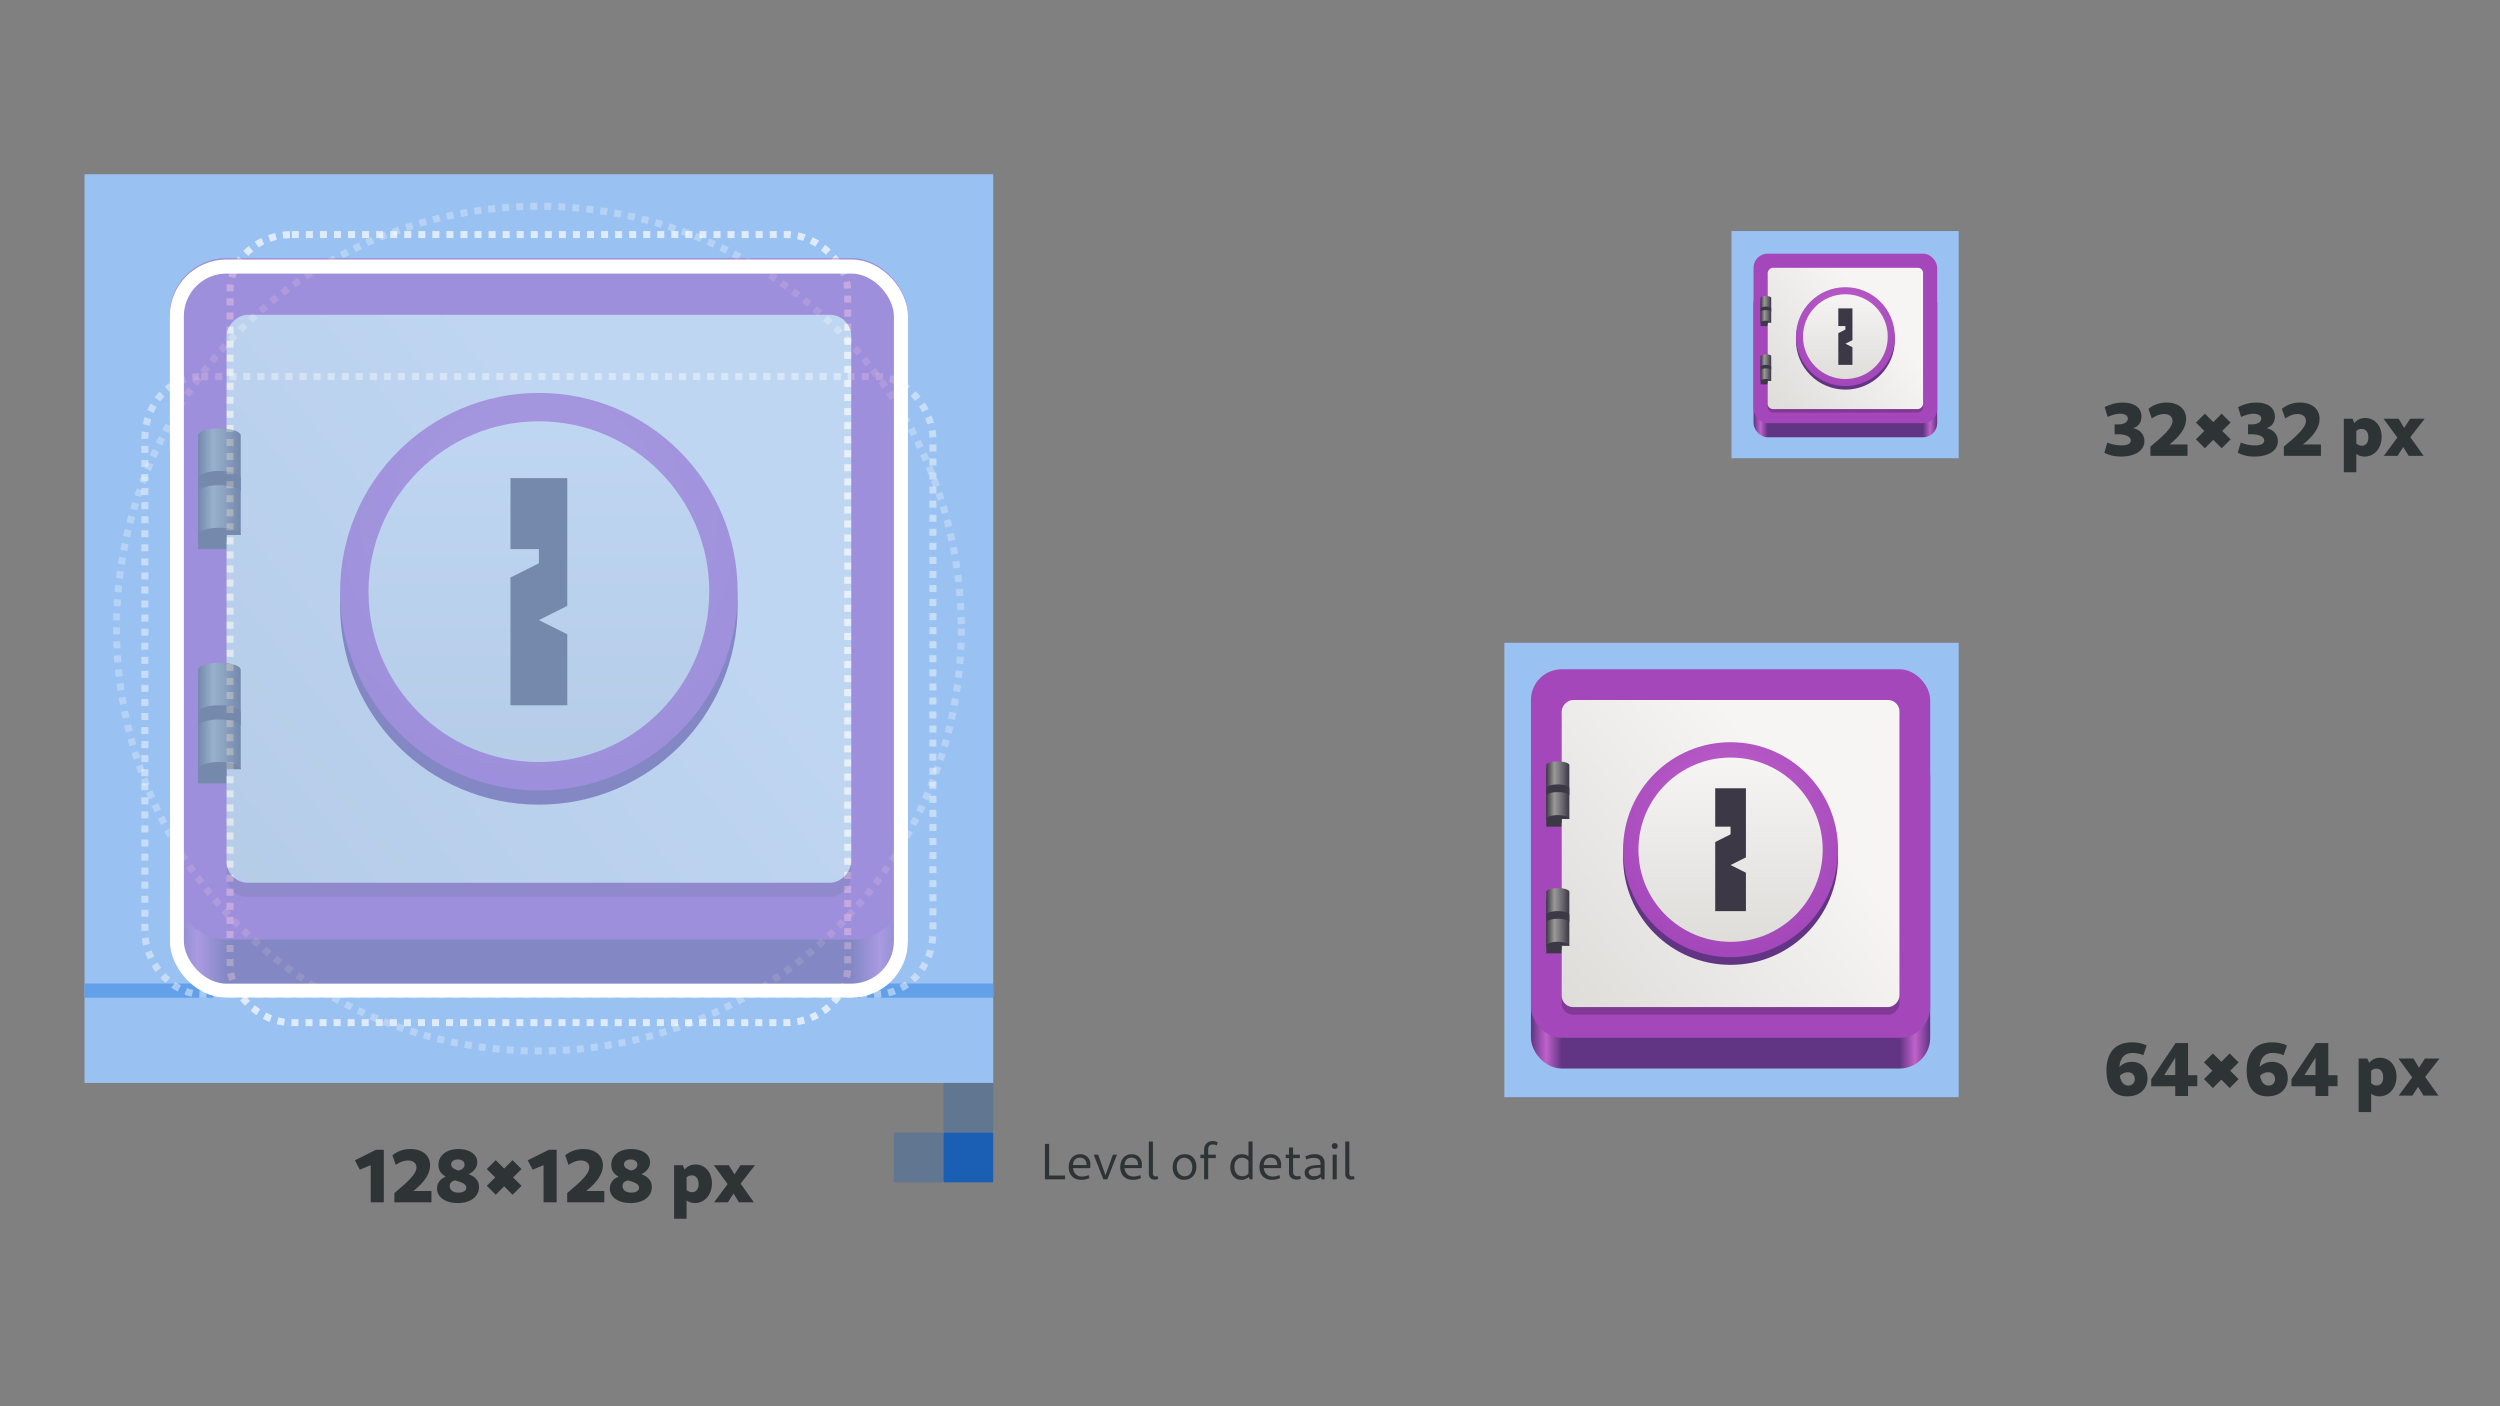 <svg xmlns="http://www.w3.org/2000/svg" xmlns:xlink="http://www.w3.org/1999/xlink" height="1080" width="1920"><rect width="100%" height="100%" fill="#808080" stroke="none"/><defs><linearGradient xlink:href="#a" id="f" gradientUnits="userSpaceOnUse" x1="48" y1="204" x2="464" y2="204" gradientTransform="matrix(.25 0 0 .25 0 225)"/><linearGradient id="a"><stop offset="0" stop-color="#613583"/><stop offset=".038" stop-color="#c061cb"/><stop offset=".077" stop-color="#613583"/><stop offset=".923" stop-color="#613583"/><stop offset=".962" stop-color="#c061cb"/><stop offset="1" stop-color="#613583"/></linearGradient><linearGradient xlink:href="#b" id="g" gradientUnits="userSpaceOnUse" x1="51.952" y1="209.311" x2="108" y2="260" gradientTransform="matrix(1.023 0 0 1.143 -129.489 -28.572)"/><linearGradient id="b"><stop offset="0" stop-color="#f6f5f4"/><stop offset="1" stop-color="#deddda"/></linearGradient><linearGradient id="e"><stop offset="0" stop-color="#c061cb"/><stop offset="1" stop-color="#a347ba"/></linearGradient><linearGradient xlink:href="#c" id="i" gradientUnits="userSpaceOnUse" gradientTransform="matrix(.75 0 0 .7 -29 109)" x1="60" y1="199.856" x2="68" y2="199.856"/><linearGradient id="c"><stop offset="0" stop-color="#3d3846"/><stop offset=".351" stop-color="#9a9996"/><stop offset=".602" stop-color="#77767b"/><stop offset="1" stop-color="#3d3846"/></linearGradient><linearGradient xlink:href="#c" id="j" gradientUnits="userSpaceOnUse" gradientTransform="matrix(.75 0 0 .7 -29 76)" x1="60" y1="199.856" x2="68" y2="199.856"/><linearGradient xlink:href="#d" id="k" x1="-254" y1="64" x2="-206" y2="64" gradientUnits="userSpaceOnUse" gradientTransform="translate(-1)"/><linearGradient id="d"><stop offset="0" stop-color="#deddda"/><stop offset="1" stop-color="#f6f5f4"/></linearGradient><linearGradient xlink:href="#a" id="r" gradientUnits="userSpaceOnUse" gradientTransform="matrix(.25 0 0 .25 0 225)" x1="48" y1="204" x2="464" y2="204"/><linearGradient xlink:href="#b" id="s" gradientUnits="userSpaceOnUse" gradientTransform="matrix(1.023 0 0 1.143 -129.489 -28.572)" x1="51.952" y1="209.311" x2="108" y2="260"/><linearGradient xlink:href="#c" id="u" gradientUnits="userSpaceOnUse" gradientTransform="matrix(.75 0 0 .7 -29 109)" x1="60" y1="199.856" x2="68" y2="199.856"/><linearGradient xlink:href="#c" id="v" gradientUnits="userSpaceOnUse" gradientTransform="matrix(.75 0 0 .7 -29 76)" x1="60" y1="199.856" x2="68" y2="199.856"/><linearGradient xlink:href="#d" id="w" gradientUnits="userSpaceOnUse" gradientTransform="translate(-1)" x1="-254" y1="64" x2="-206" y2="64"/><linearGradient xlink:href="#a" id="l" gradientUnits="userSpaceOnUse" gradientTransform="matrix(.25 0 0 .25 0 225)" x1="48" y1="204" x2="464" y2="204"/><linearGradient xlink:href="#b" id="m" gradientUnits="userSpaceOnUse" gradientTransform="matrix(1.023 0 0 1.143 -129.489 -28.572)" x1="51.952" y1="209.311" x2="108" y2="260"/><linearGradient xlink:href="#c" id="o" gradientUnits="userSpaceOnUse" gradientTransform="matrix(.75 0 0 .7 -29 109)" x1="60" y1="199.856" x2="68" y2="199.856"/><linearGradient xlink:href="#c" id="p" gradientUnits="userSpaceOnUse" gradientTransform="matrix(.75 0 0 .7 -29 76)" x1="60" y1="199.856" x2="68" y2="199.856"/><linearGradient xlink:href="#d" id="q" gradientUnits="userSpaceOnUse" gradientTransform="translate(-1)" x1="-254" y1="64" x2="-206" y2="64"/><radialGradient r="24" fy="64" fx="-223" cy="64" cx="-223" gradientTransform="translate(126.389 -35.555) scale(1.556)" gradientUnits="userSpaceOnUse" id="h" xlink:href="#e"/><radialGradient xlink:href="#e" id="t" gradientUnits="userSpaceOnUse" gradientTransform="translate(126.389 -35.555) scale(1.556)" cx="-223" cy="64" fx="-223" fy="64" r="24"/><radialGradient xlink:href="#e" id="n" gradientUnits="userSpaceOnUse" gradientTransform="translate(126.389 -35.555) scale(1.556)" cx="-223" cy="64" fx="-223" fy="64" r="24"/></defs><g transform="translate(-305.002 -194.186) scale(1.363)"><g aria-label="64×64 px" style="line-height:0%;-inkscape-font-specification:'Cantarell, Ultra-Bold';font-variant-ligatures:normal;font-variant-caps:normal;font-variant-numeric:normal;font-variant-east-asian:normal;text-align:center" font-weight="800" font-size="42.667" font-family="Cantarell" letter-spacing="0" word-spacing="0" text-anchor="middle" fill="#2e3436" stroke-width="4.273"><path d="M1422.48 760.239c6.827 0 11.35-4.139 11.35-10.326 0-5.546-3.542-9.13-8.832-9.13-2.817 0-5.206.98-7.04 2.9.426-5.162 2.943-7.935 7.423-7.935 1.92 0 4.352.512 6.102 1.28l1.877-5.504c-2.261-1.11-5.077-1.75-8.277-1.75-9.43 0-14.422 5.76-14.422 15.958 0 9.515 4.31 14.507 11.82 14.507zm-4.267-11.563c1.195-1.28 2.86-2.048 4.48-2.048 2.39 0 3.969 1.536 3.969 3.84 0 2.219-1.451 3.67-3.67 3.67-2.517 0-4.181-1.963-4.779-5.462zM1449.446 760.025h7.21v-5.504h5.206v-6.23h-5.206v-18.09h-6.997l-13.781 20.438v3.882h13.568zm0-11.776l-6.187-.042 6.187-9.771zM1480.123 755.545l5.035-5.034-4.736-4.736 4.736-4.694-5.035-5.035-4.736 4.737-4.736-4.737-5.035 5.035 4.736 4.694-4.736 4.736 5.035 5.034 4.736-4.736zM1501.5 760.239c6.826 0 11.349-4.139 11.349-10.326 0-5.546-3.542-9.13-8.832-9.13-2.816 0-5.206.98-7.04 2.9.426-5.162 2.944-7.935 7.424-7.935 1.92 0 4.352.512 6.101 1.28l1.877-5.504c-2.26-1.11-5.077-1.75-8.277-1.75-9.43 0-14.421 5.76-14.421 15.958 0 9.515 4.309 14.507 11.818 14.507zm-4.267-11.563c1.194-1.28 2.858-2.048 4.48-2.048 2.389 0 3.968 1.536 3.968 3.84 0 2.219-1.451 3.67-3.67 3.67-2.517 0-4.181-1.963-4.778-5.462zM1528.465 760.025h7.21v-5.504h5.206v-6.23h-5.205v-18.09h-6.998l-13.781 20.438v3.882h13.568zm0-11.776l-6.187-.042 6.187-9.771zM1564.476 760.239c5.504 0 9.642-4.736 9.642-11.136 0-6.187-3.882-10.624-9.258-10.624-2.56 0-4.651 1.024-6.144 2.858l-1.024-2.432h-4.907v30.166h7.04v-10.326c1.28.982 2.859 1.494 4.65 1.494zm-4.651-7.467v-6.955c.725-.768 1.75-1.194 2.901-1.194 2.39 0 3.883 1.792 3.883 4.864 0 2.901-1.365 4.608-3.712 4.608-1.195 0-2.304-.47-3.072-1.323zM1575.313 759.812h7.765l3.2-4.95 3.03 4.95h8.448l-7.51-10.539 8.107-10.368h-8.192l-3.37 5.163-3.115-5.163h-8.49l7.765 10.624z" style="line-height:1.25;-inkscape-font-specification:'Cantarell, Ultra-Bold';font-variant-ligatures:normal;font-variant-caps:normal;font-variant-numeric:normal;font-variant-east-asian:normal"/></g><g aria-label="32×32 px" style="line-height:0%;-inkscape-font-specification:'Cantarell, Ultra-Bold';font-variant-ligatures:normal;font-variant-caps:normal;font-variant-numeric:normal;font-variant-east-asian:normal;text-align:center" font-weight="800" font-size="42.667" font-family="Cantarell" letter-spacing="0" word-spacing="0" text-anchor="middle" fill="#2e3436" stroke-width="4.273"><path d="M1418.858 399.75c7.979 0 13.227-3.456 13.227-8.704 0-3.755-2.517-6.571-6.443-7.34 2.944-.767 4.78-3.156 4.78-6.485 0-4.949-3.926-7.936-10.497-7.936-3.499 0-6.997.854-10.24 2.603l1.664 5.504c2.645-1.152 4.95-1.792 7.04-1.792 2.645 0 4.352 1.024 4.352 2.73 0 1.964-2.176 3.286-5.419 3.286h-2.048v5.547h2.048c4.31 0 7.083 1.408 7.083 3.541 0 1.75-1.877 2.73-5.248 2.73-2.603 0-5.504-.554-7.979-1.578l-1.706 5.76c3.157 1.494 5.888 2.134 9.386 2.134zM1435.456 399.323h20.907v-6.4h-10.155c6.272-4.992 9.386-9.77 9.386-14.464 0-5.547-4.352-9.174-11.05-9.174-3.84 0-7.339 1.195-10.198 3.542l1.878 5.418c2.39-1.664 4.736-2.517 6.87-2.517 2.943 0 4.82 1.579 4.82 3.883 0 3.67-4.736 8.107-12.458 14.507zM1475.605 395.056l5.035-5.034-4.736-4.736 4.736-4.694-5.035-5.035-4.736 4.737-4.736-4.737-5.035 5.035 4.736 4.694-4.736 4.736 5.035 5.034 4.736-4.736zM1494.037 399.75c7.98 0 13.227-3.456 13.227-8.704 0-3.755-2.517-6.571-6.443-7.34 2.944-.767 4.78-3.156 4.78-6.485 0-4.949-3.926-7.936-10.497-7.936-3.499 0-6.997.854-10.24 2.603l1.664 5.504c2.645-1.152 4.95-1.792 7.04-1.792 2.645 0 4.352 1.024 4.352 2.73 0 1.964-2.176 3.286-5.419 3.286h-2.048v5.547h2.048c4.31 0 7.083 1.408 7.083 3.541 0 1.75-1.877 2.73-5.248 2.73-2.603 0-5.504-.554-7.979-1.578l-1.706 5.76c3.157 1.494 5.888 2.134 9.386 2.134zM1510.635 399.323h20.907v-6.4h-10.155c6.272-4.992 9.387-9.77 9.387-14.464 0-5.547-4.352-9.174-11.051-9.174-3.84 0-7.339 1.195-10.198 3.542l1.878 5.418c2.39-1.664 4.736-2.517 6.87-2.517 2.943 0 4.82 1.579 4.82 3.883 0 3.67-4.735 8.107-12.458 14.507zM1556.118 399.75c5.504 0 9.642-4.736 9.642-11.136 0-6.187-3.882-10.625-9.258-10.625-2.56 0-4.651 1.025-6.144 2.86l-1.024-2.433h-4.907v30.166h7.04v-10.326c1.28.982 2.859 1.494 4.65 1.494zm-4.651-7.467v-6.955c.725-.768 1.75-1.194 2.901-1.194 2.39 0 3.883 1.792 3.883 4.864 0 2.9-1.365 4.608-3.712 4.608-1.195 0-2.304-.47-3.072-1.323zM1566.955 399.323h7.765l3.2-4.95 3.03 4.95h8.448l-7.51-10.539 8.107-10.368h-8.192l-3.37 5.163-3.115-5.163h-8.491l7.765 10.624z" style="line-height:1.25;-inkscape-font-specification:'Cantarell, Ultra-Bold';font-variant-ligatures:normal;font-variant-caps:normal;font-variant-numeric:normal;font-variant-east-asian:normal"/></g><g aria-label="128×128 px" style="line-height:0%;-inkscape-font-specification:'Cantarell, Ultra-Bold';font-variant-ligatures:normal;font-variant-caps:normal;font-variant-numeric:normal;font-variant-east-asian:normal;text-align:center" font-weight="800" font-size="42.668" font-family="Cantarell" letter-spacing="0" word-spacing="0" text-anchor="middle" fill="#2e3436" stroke-width="4.273"><path d="M432.672 819.938h7.381v-29.612h-4.394l-11.905 5.931 2.774 5.291 6.144-2.56zM445.984 819.938h20.907v-6.4h-10.155c6.273-4.992 9.387-9.771 9.387-14.465 0-5.547-4.352-9.173-11.05-9.173-3.84 0-7.34 1.194-10.198 3.541l1.877 5.419c2.39-1.664 4.736-2.517 6.87-2.517 2.944 0 4.821 1.578 4.821 3.882 0 3.67-4.736 8.107-12.459 14.507zM481.654 820.365c7.254 0 12.033-3.67 12.033-9.089 0-4.01-2.688-5.93-5.846-7.21 3.115-1.537 4.864-3.926 4.864-6.7 0-4.48-4.352-7.466-10.581-7.466-6.827 0-11.307 3.627-11.307 9.003 0 3.328 1.792 5.248 4.139 6.57-3.158 1.238-4.95 3.627-4.95 6.657 0 4.907 4.736 8.235 11.648 8.235zm-1.322-12.8c3.285 1.023 6.187 1.877 6.187 4.138 0 1.621-1.664 2.773-4.395 2.773-2.987 0-4.95-1.45-4.95-3.712 0-1.706 1.11-2.816 3.158-3.2zm1.493-5.548c-2.219-.81-3.84-1.749-3.84-3.498 0-1.58 1.45-2.731 3.755-2.731 2.304 0 3.797 1.152 3.797 2.944 0 1.75-1.493 2.987-3.712 3.285zM512.589 815.671l5.035-5.035-4.737-4.736 4.737-4.693-5.035-5.035-4.736 4.736-4.737-4.736-5.034 5.035 4.736 4.693-4.736 4.736 5.034 5.035 4.737-4.736zM530.04 819.938h7.381v-29.612h-4.394l-11.905 5.931 2.774 5.291 6.144-2.56zM543.352 819.938h20.908v-6.4h-10.155c6.272-4.992 9.387-9.771 9.387-14.465 0-5.547-4.353-9.173-11.051-9.173-3.84 0-7.34 1.194-10.198 3.541l1.877 5.419c2.39-1.664 4.736-2.517 6.87-2.517 2.944 0 4.821 1.578 4.821 3.882 0 3.67-4.736 8.107-12.459 14.507zM579.023 820.365c7.253 0 12.032-3.67 12.032-9.089 0-4.01-2.688-5.93-5.846-7.21 3.115-1.537 4.865-3.926 4.865-6.7 0-4.48-4.353-7.466-10.582-7.466-6.827 0-11.307 3.627-11.307 9.003 0 3.328 1.792 5.248 4.139 6.57-3.158 1.238-4.95 3.627-4.95 6.657 0 4.907 4.736 8.235 11.649 8.235zm-1.323-12.8c3.285 1.023 6.187 1.877 6.187 4.138 0 1.621-1.664 2.773-4.395 2.773-2.987 0-4.95-1.45-4.95-3.712 0-1.706 1.11-2.816 3.158-3.2zm1.493-5.548c-2.218-.81-3.84-1.749-3.84-3.498 0-1.58 1.45-2.731 3.755-2.731 2.304 0 3.797 1.152 3.797 2.944 0 1.75-1.493 2.987-3.712 3.285zM615.29 820.365c5.504 0 9.643-4.736 9.643-11.137 0-6.187-3.883-10.624-9.259-10.624-2.56 0-4.65 1.024-6.144 2.859l-1.024-2.432H603.6v30.166h7.04V818.87c1.28.982 2.86 1.494 4.651 1.494zm-4.65-7.467v-6.955c.725-.768 1.749-1.195 2.9-1.195 2.39 0 3.884 1.792 3.884 4.864 0 2.902-1.366 4.608-3.712 4.608-1.195 0-2.304-.469-3.073-1.322zM626.128 819.938h7.766l3.2-4.95 3.029 4.95h8.448l-7.51-10.539 8.108-10.368h-8.193l-3.37 5.163-3.115-5.163H626l7.766 10.624z" style="line-height:1.25;-inkscape-font-specification:'Cantarell, Ultra-Bold';font-variant-ligatures:normal;font-variant-caps:normal;font-variant-numeric:normal;font-variant-east-asian:normal"/></g><g aria-label="Level of detail" style="line-height:0%;-inkscape-font-specification:'Cantarell, Normal';font-variant-ligatures:normal;font-variant-caps:normal;font-variant-numeric:normal;font-variant-east-asian:normal;text-align:center" font-weight="400" font-size="28.806" font-family="Cantarell" letter-spacing="0" word-spacing="0" text-anchor="middle" fill="#2e3436" stroke-width="2.885"><path d="M812.531 806.979h11.35v-2.132h-8.96v-17.86h-2.39zM833.098 807.267c1.585 0 3.313-.374 4.552-1.037l-.519-1.67a8.701 8.701 0 01-3.63.835c-2.937 0-4.781-1.757-5.127-4.725h9.68c.057-.432.114-1.44.114-1.987 0-3.486-2.304-5.877-5.732-5.877-3.86 0-6.481 3.025-6.481 7.288 0 4.436 2.736 7.173 7.143 7.173zm-4.752-8.325c.201-2.708 1.584-4.177 3.917-4.177 2.362 0 3.745 1.527 3.745 4.177zM845.485 806.979h2.247l5.415-13.884h-2.304l-4.177 11.637-4.09-11.637h-2.564zM862.135 807.267c1.584 0 3.313-.374 4.551-1.037l-.518-1.67a8.701 8.701 0 01-3.63.835c-2.938 0-4.782-1.757-5.127-4.725h9.679c.057-.432.115-1.44.115-1.987 0-3.486-2.305-5.877-5.733-5.877-3.86 0-6.481 3.025-6.481 7.288 0 4.436 2.737 7.173 7.144 7.173zm-4.753-8.325c.202-2.708 1.584-4.177 3.918-4.177 2.362 0 3.744 1.527 3.744 4.177zM874.233 807.152c.75 0 1.642-.173 2.19-.461l-.519-1.613c-.345.144-.662.23-1.008.23-.98 0-1.498-.662-1.498-1.728V785.69h-2.304v18.177c0 1.988 1.238 3.284 3.14 3.284zM891.027 807.267c4.09 0 6.856-2.967 6.856-7.403 0-4.292-2.564-7.058-6.51-7.058-4.09 0-6.827 2.939-6.827 7.375 0 4.292 2.535 7.086 6.481 7.086zm.317-2.016c-2.679 0-4.494-2.16-4.494-5.358 0-3.083 1.642-5.07 4.206-5.07 2.68 0 4.523 2.19 4.523 5.358 0 3.053-1.671 5.07-4.235 5.07zM902.233 806.979h2.304v-11.954h4.321v-1.93h-4.32v-3.025c0-1.786.835-2.708 2.419-2.708.749 0 1.728.144 2.449.49l.49-1.729c-.894-.432-1.787-.72-2.766-.72-2.938 0-4.897 1.988-4.897 4.955v2.737h-2.074v1.93h2.074zM923.204 807.267c1.67 0 3.082-.605 4.148-1.642l.576 1.354h1.613v-21.288h-2.305v8.354c-.979-.806-2.247-1.239-3.716-1.239-3.917 0-6.51 2.939-6.51 7.346 0 4.263 2.478 7.115 6.194 7.115zm4.032-3.6c-.777 1.008-1.958 1.584-3.37 1.584-2.765 0-4.551-2.16-4.551-5.358 0-3.054 1.613-5.07 4.292-5.07 1.555 0 2.794.634 3.63 1.728zM940.574 807.267c1.584 0 3.312-.374 4.55-1.037l-.518-1.67a8.701 8.701 0 01-3.63.835c-2.937 0-4.781-1.757-5.127-4.725h9.68c.057-.432.114-1.44.114-1.987 0-3.486-2.304-5.877-5.732-5.877-3.86 0-6.481 3.025-6.481 7.288 0 4.436 2.736 7.173 7.144 7.173zm-4.753-8.325c.201-2.708 1.584-4.177 3.917-4.177 2.362 0 3.745 1.527 3.745 4.177zM954.285 807.123c.95 0 1.901-.23 2.564-.518l-.519-1.671c-.432.201-1.065.317-1.555.317-1.44 0-2.391-.922-2.391-2.305v-7.921h3.802v-1.93h-3.802v-4.062h-2.304v4.062h-1.873v1.93h1.873v8.238c0 2.305 1.67 3.86 4.205 3.86zM968.515 806.979h1.613v-9.016c0-3.313-1.958-5.157-5.588-5.157-1.815 0-3.774.49-5.271 1.326l.576 1.7c1.44-.635 2.88-.952 4.234-.952 2.477 0 3.745 1.038 3.745 3.083v.922c-6.222.057-8.93 1.353-8.93 4.32 0 2.478 1.844 4.062 4.695 4.062 1.758 0 3.256-.576 4.379-1.584zm-.691-3.111c-.864.864-2.132 1.383-3.572 1.383-1.844 0-3.053-.922-3.053-2.305 0-1.728 1.958-2.448 6.625-2.477zM974.68 806.979h2.304v-13.884h-2.304zm1.18-17.14c1.038 0 1.643-.604 1.643-1.642 0-1.037-.605-1.641-1.642-1.641s-1.642.604-1.642 1.641c0 1.038.605 1.642 1.642 1.642zM984.906 807.152c.749 0 1.642-.173 2.19-.461l-.52-1.613c-.345.144-.662.23-1.008.23-.979 0-1.498-.662-1.498-1.728V785.69h-2.304v18.177c0 1.988 1.239 3.284 3.14 3.284z" style="line-height:1.25;-inkscape-font-specification:'Cantarell, Normal';font-variant-ligatures:normal;font-variant-caps:normal;font-variant-numeric:normal;font-variant-east-asian:normal"/></g><path style="marker:none" fill="#99c1f1" d="M271.414 240.664h512v512h-512z"/><path d="M271.414 700.664h512" fill="none" stroke="#62a0ea" stroke-width="8"/><circle style="marker:none" cy="496.664" cx="527.414" fill="none" stroke="#fff" stroke-width="3.96" stroke-dasharray="3.96, 3.96" r="238.017" opacity=".285"/><rect style="marker:none" width="348.04" height="444.04" x="353.394" y="274.644" rx="34.804" ry="31.717" fill="none" stroke="#fff" stroke-width="3.96" stroke-dasharray="3.96, 3.96" opacity=".676"/><rect style="marker:none" width="444.04" height="348.04" x="305.394" y="354.644" rx="31.717" ry="34.804" fill="none" stroke="#fff" stroke-width="3.96" stroke-dasharray="3.96, 3.96" opacity=".441"/><rect width="28" height="28" x="755.414" y="780.664" rx=".532" ry=".532" fill="#1a5fb4"/><g transform="matrix(4 0 0 4 271.412 -448.136)" opacity=".41"><rect ry="8" rx="8" y="204" x="12" height="84" width="104" style="marker:none" fill="url(#f)"/><rect style="marker:none" width="104" height="96" x="12" y="184" rx="8" ry="8" fill="#a347ba"/><rect ry="3" rx="3" y="194" x="-108" height="80" width="88" style="marker:none" transform="scale(-1 1)" opacity=".2"/><path fill="#3d3846" d="M16 244h6v14h-6zm0-34h6v15h-6z"/><rect ry="3" rx="3" y="192" x="-108" height="80" width="88" style="marker:none" transform="scale(-1 1)" fill="url(#g)"/><circle transform="rotate(-90)" r="28" cy="64" cx="-233" fill="#613583"/><circle cx="-231" cy="64" r="28" transform="rotate(-90)" fill="url(#h)"/><path d="M19 241a3 1 0 00-3 1v14h6v-14a3 1 0 00-3-1z" fill="url(#i)"/><path style="marker:none" d="M19 255a3 1 0 00-3 1 3 1 0 003 1 3 1 0 001-.059V256h2a3 1 0 00-3-1zm0-8c-1.656 0-3 .447-3 1v2c0-.553 1.344-1 3-1 1.657 0 3 .447 3 1v-2c0-.553-1.343-1-3-1zm1.198 2.916l-.057.008z" fill="#3d3846"/><path d="M19 208a3 1 0 00-3 1v14h6v-14a3 1 0 00-3-1z" fill="url(#j)"/><path d="M19 222a3 1 0 00-3 1 3 1 0 003 1 3 1 0 001-.059V223h2a3 1 0 00-3-1zm0-8c-1.656 0-3 .447-3 1v2c0-.553 1.344-1 3-1 1.657 0 3 .447 3 1v-2c0-.553-1.343-1-3-1zm1.198 2.916l-.057.008z" style="marker:none" fill="#3d3846"/><circle r="24" cy="64" cx="-231" transform="rotate(-90)" fill="url(#k)"/><path d="M68 215h-8v10h4v2l-4 2v18h8v-10l-4-2 4-2z" fill="#3d3846"/></g><rect style="marker:none" width="408.001" height="408.001" x="323.413" y="292.663" rx="27.941" ry="27.941" fill="none" stroke="#fff" stroke-width="7.922"/><rect width="28" height="28" x="755.414" y="752.664" rx=".532" ry=".532" opacity=".3" fill="#1a5fb4"/><rect width="28" height="28" x="727.414" y="780.664" rx=".532" ry=".532" opacity=".299" fill="#1a5fb4"/><path style="marker:none" fill="#99c1f1" d="M1071.414 504.664h256v256h-256z"/><g transform="translate(1060.453 121.587) scale(2.163)"><rect ry="8" rx="8" y="204" x="12" height="84" width="104" style="marker:none" fill="url(#l)"/><rect style="marker:none" width="104" height="96" x="12" y="184" rx="8" ry="8" fill="#a347ba"/><rect ry="3" rx="3" y="194" x="-108" height="80" width="88" style="marker:none" transform="scale(-1 1)" opacity=".2"/><path fill="#3d3846" d="M16 244h6v14h-6zm0-34h6v15h-6z"/><rect ry="3" rx="3" y="192" x="-108" height="80" width="88" style="marker:none" transform="scale(-1 1)" fill="url(#m)"/><circle transform="rotate(-90)" r="28" cy="64" cx="-233" fill="#613583"/><circle cx="-231" cy="64" r="28" transform="rotate(-90)" fill="url(#n)"/><path d="M19 241a3 1 0 00-3 1v14h6v-14a3 1 0 00-3-1z" fill="url(#o)"/><path style="marker:none" d="M19 255a3 1 0 00-3 1 3 1 0 003 1 3 1 0 001-.059V256h2a3 1 0 00-3-1zm0-8c-1.656 0-3 .447-3 1v2c0-.553 1.344-1 3-1 1.657 0 3 .447 3 1v-2c0-.553-1.343-1-3-1zm1.198 2.916l-.057.008z" fill="#3d3846"/><path d="M19 208a3 1 0 00-3 1v14h6v-14a3 1 0 00-3-1z" fill="url(#p)"/><path d="M19 222a3 1 0 00-3 1 3 1 0 003 1 3 1 0 001-.059V223h2a3 1 0 00-3-1zm0-8c-1.656 0-3 .447-3 1v2c0-.553 1.344-1 3-1 1.657 0 3 .447 3 1v-2c0-.553-1.343-1-3-1zm1.198 2.916l-.057.008z" style="marker:none" fill="#3d3846"/><circle r="24" cy="64" cx="-231" transform="rotate(-90)" fill="url(#q)"/><path d="M68 215h-8v10h4v2l-4 2v18h8v-10l-4-2 4-2z" fill="#3d3846"/></g><path style="marker:none" fill="#99c1f1" d="M1199.414 272.664h128v128h-128z"/><g transform="translate(1199.892 102.311) scale(.995)"><rect ry="8" rx="8" y="204" x="12" height="84" width="104" style="marker:none" fill="url(#r)"/><rect style="marker:none" width="104" height="96" x="12" y="184" rx="8" ry="8" fill="#a347ba"/><rect ry="3" rx="3" y="194" x="-108" height="80" width="88" style="marker:none" transform="scale(-1 1)" opacity=".2"/><path fill="#3d3846" d="M16 244h6v14h-6zm0-34h6v15h-6z"/><rect ry="3" rx="3" y="192" x="-108" height="80" width="88" style="marker:none" transform="scale(-1 1)" fill="url(#s)"/><circle transform="rotate(-90)" r="28" cy="64" cx="-233" fill="#613583"/><circle cx="-231" cy="64" r="28" transform="rotate(-90)" fill="url(#t)"/><path d="M19 241a3 1 0 00-3 1v14h6v-14a3 1 0 00-3-1z" fill="url(#u)"/><path style="marker:none" d="M19 255a3 1 0 00-3 1 3 1 0 003 1 3 1 0 001-.059V256h2a3 1 0 00-3-1zm0-8c-1.656 0-3 .447-3 1v2c0-.553 1.344-1 3-1 1.657 0 3 .447 3 1v-2c0-.553-1.343-1-3-1zm1.198 2.916l-.057.008z" fill="#3d3846"/><path d="M19 208a3 1 0 00-3 1v14h6v-14a3 1 0 00-3-1z" fill="url(#v)"/><path d="M19 222a3 1 0 00-3 1 3 1 0 003 1 3 1 0 001-.059V223h2a3 1 0 00-3-1zm0-8c-1.656 0-3 .447-3 1v2c0-.553 1.344-1 3-1 1.657 0 3 .447 3 1v-2c0-.553-1.343-1-3-1zm1.198 2.916l-.057.008z" style="marker:none" fill="#3d3846"/><circle r="24" cy="64" cx="-231" transform="rotate(-90)" fill="url(#w)"/><path d="M68 215h-8v10h4v2l-4 2v18h8v-10l-4-2 4-2z" fill="#3d3846"/></g></g></svg>